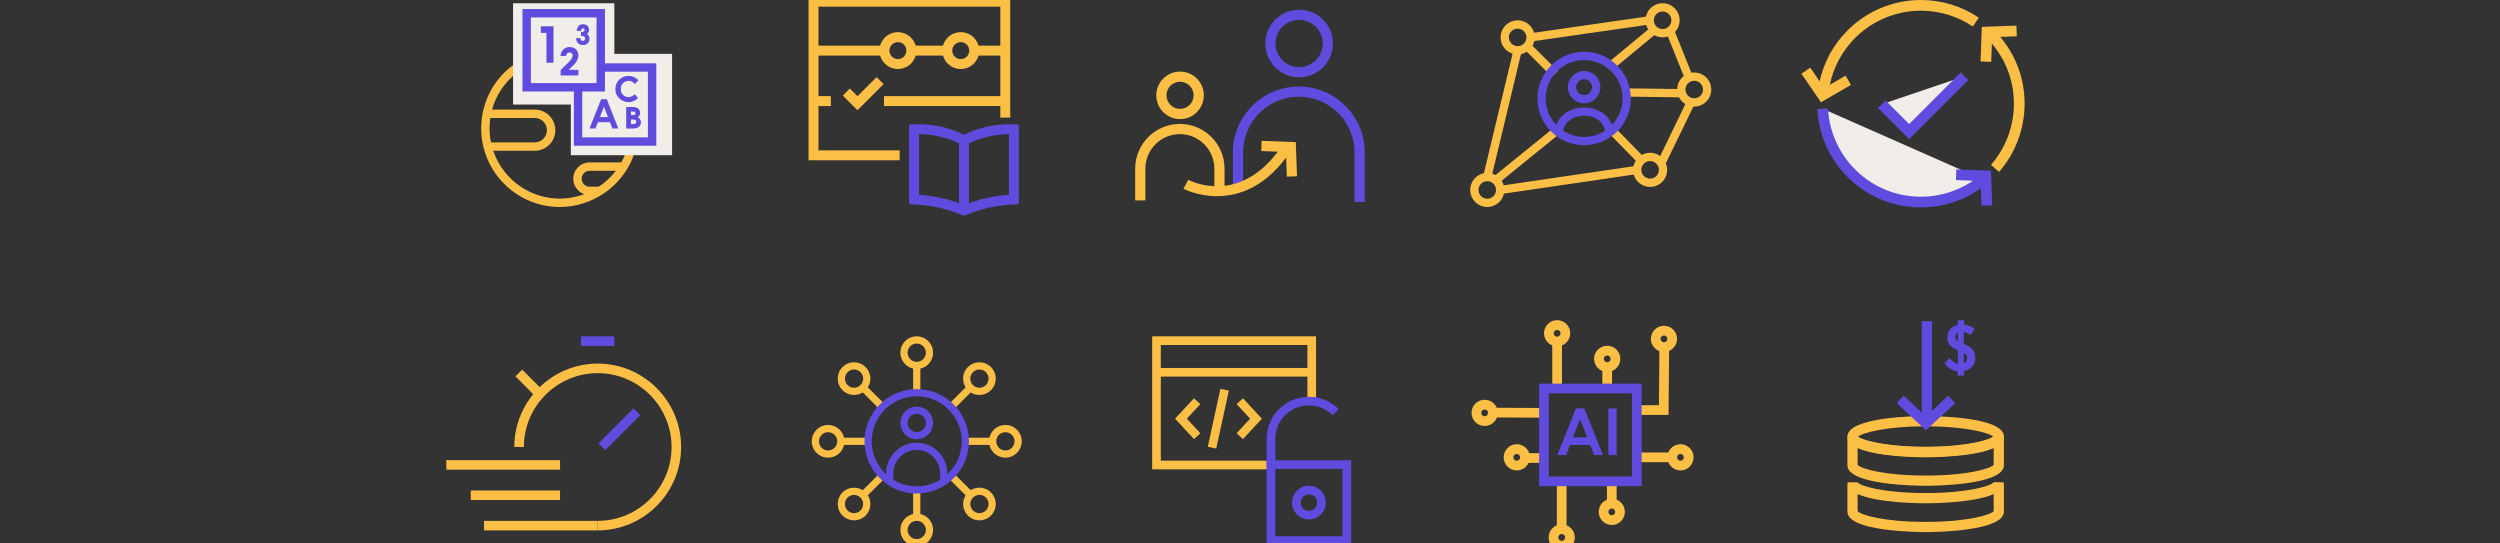 <svg width="773" height="168" viewBox="0 0 773 168" fill="none" xmlns="http://www.w3.org/2000/svg">
<rect x="0" y="0" width="773" height="168" fill="#333333" stroke="none"/>
<g clip-path="url(#clip0_942_3586)">
<g clip-path="url(#clip1_942_3586)">
<path d="M278.173 49.561H250V-1H312.37V36.356H309.299V2.071H253.071V46.49H278.173V49.561Z" fill="#FBBF45"/>
<path d="M309.811 14.114H302.126V17.184H309.811V14.114Z" fill="#FBBF45"/>
<path d="M292.891 14.114H282.611V17.184H292.891V14.114Z" fill="#FBBF45"/>
<path d="M272.388 14.114H250.519V17.184H272.388V14.114Z" fill="#FBBF45"/>
<path d="M309.715 29.724H273.324V32.795H309.715V29.724Z" fill="#FBBF45"/>
<path d="M256.91 29.724H250.49V32.795H256.91V29.724Z" fill="#FBBF45"/>
<path d="M297.066 21.337C293.93 21.337 291.37 18.786 291.37 15.642C291.37 12.497 293.922 9.946 297.066 9.946C300.21 9.946 302.762 12.497 302.762 15.642C302.762 18.786 300.21 21.337 297.066 21.337ZM297.066 13.024C295.619 13.024 294.441 14.201 294.441 15.649C294.441 17.096 295.619 18.274 297.066 18.274C298.514 18.274 299.691 17.096 299.691 15.649C299.691 14.201 298.514 13.024 297.066 13.024Z" fill="#FBBF45"/>
<path d="M277.638 21.337C275.898 21.337 274.18 20.548 273.068 19.049C271.189 16.534 271.716 12.958 274.231 11.079C276.746 9.2 280.322 9.726 282.201 12.242C283.107 13.463 283.488 14.962 283.268 16.468C283.049 17.974 282.259 19.305 281.038 20.212C280.022 20.972 278.823 21.337 277.645 21.337H277.638ZM277.631 13.024C277.068 13.024 276.527 13.207 276.066 13.543C275.503 13.96 275.138 14.574 275.035 15.269C274.933 15.963 275.108 16.651 275.525 17.214C276.388 18.376 278.033 18.61 279.196 17.747C279.759 17.331 280.124 16.716 280.227 16.022C280.329 15.327 280.153 14.64 279.737 14.077C279.32 13.514 278.706 13.148 278.011 13.046C277.879 13.024 277.755 13.017 277.631 13.017V13.024Z" fill="#FBBF45"/>
<path d="M265.136 34.082L260.602 29.549L262.774 27.377L265.136 29.739L271.036 23.838L273.201 26.01L265.136 34.082Z" fill="#FBBF45"/>
<path d="M298.06 66.751L297.453 66.496C295.325 65.582 293.066 64.843 290.734 64.302C288.087 63.688 285.338 63.315 282.574 63.205L281.097 63.147V38.484L282.581 38.433C285.359 38.33 288.131 38.572 290.814 39.149C293.381 39.698 295.815 40.539 298.053 41.657C300.298 40.539 302.725 39.698 305.292 39.149C307.975 38.572 310.746 38.33 313.525 38.433L315.009 38.484V63.147L313.532 63.205C310.768 63.315 308.019 63.688 305.372 64.302C303.047 64.843 300.787 65.582 298.652 66.496L298.045 66.751H298.06ZM284.182 60.215C286.639 60.39 289.081 60.756 291.443 61.312C293.724 61.845 295.954 62.554 298.067 63.417C300.181 62.547 302.411 61.845 304.692 61.312C307.054 60.763 309.489 60.39 311.953 60.215V41.474C309.927 41.496 307.909 41.723 305.95 42.14C303.383 42.688 300.978 43.558 298.791 44.728L298.067 45.116L297.344 44.728C295.157 43.558 292.744 42.688 290.185 42.14C288.226 41.723 286.215 41.496 284.182 41.474V60.215Z" fill="#5F4BDE"/>
<path d="M299.596 43.375H296.525V64.455H299.596V43.375Z" fill="#5F4BDE"/>
</g>
<g clip-path="url(#clip2_942_3586)">
<path d="M397.891 54.62L397.605 46.986L389.97 46.7L390.091 43.547L400.653 43.938L401.044 54.5L397.891 54.62Z" fill="#FBBF45"/>
<path d="M421.981 62.465H418.828V47.136C418.828 37.631 411.096 29.906 401.599 29.906C392.102 29.906 384.37 37.639 384.37 47.136V58.231H381.217V47.136C381.217 35.897 390.36 26.753 401.599 26.753C412.837 26.753 421.981 35.897 421.981 47.136V62.465Z" fill="#5F4BDE"/>
<path d="M401.697 23.9C395.931 23.9 391.246 19.208 391.246 13.45C391.246 7.692 395.931 3 401.697 3C407.462 3 412.147 7.692 412.147 13.45C412.147 19.208 407.455 23.9 401.697 23.9ZM401.697 6.153C397.673 6.153 394.399 9.426 394.399 13.45C394.399 17.474 397.673 20.747 401.697 20.747C405.72 20.747 408.994 17.474 408.994 13.45C408.994 9.426 405.72 6.153 401.697 6.153Z" fill="#5F4BDE"/>
<path d="M354.153 61.97H351V52.136C351 44.516 357.194 38.322 364.813 38.322C372.433 38.322 378.627 44.516 378.627 52.136V59.733H375.474V52.136C375.474 46.257 370.692 41.475 364.813 41.475C358.935 41.475 354.153 46.257 354.153 52.136V61.97Z" fill="#FBBF45"/>
<path d="M364.873 36.828C360.819 36.828 357.523 33.532 357.523 29.478C357.523 25.424 360.819 22.129 364.873 22.129C368.927 22.129 372.223 25.424 372.223 29.478C372.223 33.532 368.927 36.828 364.873 36.828ZM364.873 25.274C362.561 25.274 360.677 27.159 360.677 29.471C360.677 31.783 362.561 33.667 364.873 33.667C367.185 33.667 369.07 31.783 369.07 29.471C369.07 27.159 367.185 25.274 364.873 25.274Z" fill="#FBBF45"/>
<path d="M376.307 60.656C370.293 60.656 366.014 58.412 365.924 58.359L367.426 55.589C368.086 55.942 383.739 64.035 396.494 44.928L399.114 46.678C391.592 57.946 382.906 60.656 376.307 60.656Z" fill="#FBBF45"/>
</g>
<g clip-path="url(#clip3_942_3586)">
<path d="M459.862 64C456.953 64 454.593 61.639 454.593 58.731C454.593 55.822 456.953 53.461 459.862 53.461C462.771 53.461 465.132 55.822 465.132 58.731C465.132 61.639 462.771 64 459.862 64ZM459.862 56.026C458.364 56.026 457.151 57.24 457.151 58.738C457.151 60.236 458.364 61.45 459.862 61.45C461.36 61.45 462.574 60.236 462.574 58.738C462.574 57.24 461.36 56.026 459.862 56.026Z" fill="#FBBF45"/>
<path d="M469.26 16.831C466.352 16.831 463.991 14.47 463.991 11.561C463.991 8.652 466.352 6.292 469.26 6.292C472.169 6.292 474.53 8.652 474.53 11.561C474.53 14.47 472.169 16.831 469.26 16.831ZM469.26 8.85C467.762 8.85 466.549 10.063 466.549 11.561C466.549 13.059 467.762 14.273 469.26 14.273C470.759 14.273 471.972 13.059 471.972 11.561C471.972 10.063 470.759 8.85 469.26 8.85Z" fill="#FBBF45"/>
<path d="M510.218 57.788C507.309 57.788 504.948 55.427 504.948 52.518C504.948 49.609 507.309 47.249 510.218 47.249C513.127 47.249 515.487 49.609 515.487 52.518C515.487 55.427 513.127 57.788 510.218 57.788ZM510.218 49.807C508.727 49.807 507.506 51.02 507.506 52.518C507.506 54.017 508.72 55.23 510.218 55.23C511.716 55.23 512.929 54.017 512.929 52.518C512.929 51.02 511.716 49.807 510.218 49.807Z" fill="#FBBF45"/>
<path d="M523.856 32.953C520.947 32.953 518.587 30.593 518.587 27.684C518.587 24.775 520.947 22.414 523.856 22.414C526.765 22.414 529.126 24.775 529.126 27.684C529.126 30.593 526.765 32.953 523.856 32.953ZM523.856 24.972C522.358 24.972 521.145 26.186 521.145 27.684C521.145 29.182 522.358 30.395 523.856 30.395C525.354 30.395 526.568 29.182 526.568 27.684C526.568 26.186 525.354 24.972 523.856 24.972Z" fill="#FBBF45"/>
<path d="M514.077 11.539C511.168 11.539 508.808 9.178 508.808 6.269C508.808 3.361 511.168 1 514.077 1C516.986 1 519.347 3.361 519.347 6.269C519.347 9.178 516.986 11.539 514.077 11.539ZM514.077 3.558C512.579 3.558 511.366 4.771 511.366 6.269C511.366 7.768 512.579 8.981 514.077 8.981C515.575 8.981 516.789 7.768 516.789 6.269C516.789 4.771 515.575 3.558 514.077 3.558Z" fill="#FBBF45"/>
<path d="M468.013 15.257L458.612 54.445L461.099 55.041L470.5 15.854L468.013 15.257Z" fill="#FBBF45"/>
<path d="M506.043 51.258L463.667 57.47L464.038 60.001L506.414 53.789L506.043 51.258Z" fill="#FBBF45"/>
<path d="M480.472 39.475L462.179 54.304L463.79 56.291L482.082 41.462L480.472 39.475Z" fill="#FBBF45"/>
<path d="M509.902 5.003L473.065 10.298L473.429 12.83L510.266 7.535L509.902 5.003Z" fill="#FBBF45"/>
<path d="M510.053 8.755L496.495 19.975L498.126 21.946L511.684 10.726L510.053 8.755Z" fill="#FBBF45"/>
<path d="M502.016 27.298L501.982 29.856L519.85 30.096L519.884 27.538L502.016 27.298Z" fill="#FBBF45"/>
<path d="M517.5 8.88L515.127 9.834L521.228 25.018L523.601 24.064L517.5 8.88Z" fill="#FBBF45"/>
<path d="M472.837 13.122L471.029 14.931L479.835 23.737L481.644 21.928L472.837 13.122Z" fill="#FBBF45"/>
<path d="M498.531 38.623L496.704 40.414L505.86 49.758L507.687 47.967L498.531 38.623Z" fill="#FBBF45"/>
<path d="M521.756 30.86L512.827 49.281L515.129 50.397L524.058 31.976L521.756 30.86Z" fill="#FBBF45"/>
<path d="M489.813 44.888C481.854 44.888 475.371 38.413 475.371 30.446C475.371 22.48 481.846 16.005 489.813 16.005C497.779 16.005 504.255 22.48 504.255 30.446C504.255 38.413 497.779 44.888 489.813 44.888ZM489.813 18.57C483.264 18.57 477.929 23.898 477.929 30.454C477.929 37.01 483.257 42.337 489.813 42.337C496.369 42.337 501.697 37.01 501.697 30.454C501.697 23.898 496.369 18.57 489.813 18.57Z" fill="#5F4BDE"/>
<path d="M499 41.629H496.442C496.442 38.194 493.715 35.796 489.82 35.796C485.924 35.796 483.198 38.194 483.198 41.629H480.64C480.64 36.768 484.499 33.238 489.82 33.238C495.141 33.238 499 36.768 499 41.629Z" fill="#5F4BDE"/>
<path d="M489.813 31.959C487.05 31.959 484.806 29.716 484.806 26.953C484.806 24.19 487.05 21.947 489.813 21.947C492.575 21.947 494.819 24.19 494.819 26.953C494.819 29.716 492.575 31.959 489.813 31.959ZM489.813 24.505C488.461 24.505 487.364 25.601 487.364 26.953C487.364 28.305 488.461 29.401 489.813 29.401C491.165 29.401 492.261 28.305 492.261 26.953C492.261 25.601 491.165 24.505 489.813 24.505Z" fill="#5F4BDE"/>
</g>
<g clip-path="url(#clip4_942_3586)">
<path d="M618.1 53.15L615.609 50.976C620.182 45.742 622.701 39.023 622.701 32.066C622.701 24.327 619.668 17.067 614.167 11.622L616.496 9.272C622.63 15.344 626.007 23.441 626.007 32.066C626.007 39.825 623.2 47.311 618.1 53.15Z" fill="#FBBF45"/>
<path d="M565.421 28.337L562.143 27.915C562.952 21.647 565.583 15.801 569.755 11.017C570.24 10.461 570.747 9.913 571.268 9.399C571.894 8.773 572.548 8.168 573.216 7.598C578.999 2.695 586.358 0 593.942 0C600.358 0 606.555 1.893 611.853 5.466L610.003 8.21C605.254 5.002 599.696 3.307 593.942 3.307C587.139 3.307 580.54 5.727 575.362 10.117C574.757 10.63 574.166 11.172 573.61 11.728C573.146 12.192 572.689 12.684 572.252 13.184C568.517 17.475 566.153 22.716 565.428 28.337H565.421Z" fill="#FBBF45"/>
<path d="M613.252 55.556C607.997 59.883 601.272 62.478 593.941 62.478C585.759 62.478 578.323 59.242 572.857 53.987C572.28 53.431 571.724 52.855 571.19 52.257C570.599 51.588 570.036 50.899 569.501 50.181C566.033 45.51 563.873 39.812 563.564 33.621" fill="#F1EDE8"/>
<path d="M593.941 64.132C585.612 64.132 577.719 60.952 571.711 55.176C571.106 54.592 570.515 53.98 569.959 53.347C569.333 52.644 568.735 51.905 568.179 51.159C564.401 46.066 562.234 40.03 561.918 33.698L565.217 33.529C565.499 39.207 567.447 44.624 570.831 49.189C571.331 49.865 571.865 50.519 572.428 51.152C572.928 51.715 573.462 52.271 574.004 52.791C579.386 57.969 586.47 60.825 593.941 60.825C600.597 60.825 607.076 58.504 612.204 54.283L614.308 56.837C608.588 61.543 601.356 64.132 593.941 64.132Z" fill="#5F4BDE"/>
<path d="M563.043 31.623L557 22.78L559.73 20.916L564.042 27.219L570.648 23.392L572.308 26.248L563.043 31.623Z" fill="#FBBF45"/>
<path d="M612.69 63.605L612.408 55.971L604.775 55.683L604.895 52.383L615.595 52.778L615.996 63.478L612.69 63.605Z" fill="#5F4BDE"/>
<path d="M615.68 19.136L612.381 19.009L612.775 8.309L623.475 7.915L623.602 11.214L615.969 11.502L615.68 19.136Z" fill="#FBBF45"/>
<path d="M581.848 32.228L590.304 40.684L607.428 23.561" fill="#F1EDE8"/>
<path d="M590.304 43.02L580.68 33.396L583.016 31.06L590.304 38.349L606.26 22.393L608.596 24.729L590.304 43.02Z" fill="#5F4BDE"/>
</g>
<g clip-path="url(#clip5_942_3586)">
<path d="M185.593 60.32H182.296C179.517 60.314 177.258 58.048 177.258 55.27C177.258 52.492 179.517 50.226 182.296 50.219H192.878V52.813H182.296C180.95 52.813 179.851 53.918 179.851 55.27C179.851 56.622 180.95 57.721 182.302 57.727H185.599V60.32H185.593Z" fill="#FBBF45"/>
<path d="M150.079 46.614V44.021H165.354C167.422 44.014 169.114 42.323 169.114 40.248C169.114 38.174 167.428 36.482 165.354 36.476H151.073V33.883H165.354C168.854 33.895 171.707 36.748 171.707 40.248C171.707 43.749 168.861 46.601 165.36 46.614H150.079Z" fill="#FBBF45"/>
<path d="M173.102 64C159.692 64 148.783 53.09 148.783 39.68C148.783 32.395 152.006 25.554 157.63 20.918C161.97 17.337 167.465 15.361 173.102 15.361C186.512 15.361 197.422 26.27 197.422 39.68C197.422 42.669 196.885 45.583 195.829 48.349C192.254 57.709 183.123 64 173.102 64ZM173.102 17.954C168.064 17.954 163.162 19.713 159.285 22.912C154.259 27.061 151.376 33.167 151.376 39.674C151.376 51.652 161.125 61.401 173.102 61.401C182.055 61.401 190.217 55.782 193.409 47.423C194.353 44.953 194.829 42.348 194.829 39.68C194.829 27.703 185.08 17.954 173.102 17.954Z" fill="#FBBF45"/>
<path d="M206.516 17.96H177.794V46.682H206.516V17.96Z" fill="#F1EDE8"/>
<path d="M207.812 47.978H176.498V16.664H207.812V47.978ZM179.091 45.385H205.219V19.257H179.091V45.385Z" fill="#F1EDE8"/>
<path d="M188.655 2.297H159.933V31.018H188.655V2.297Z" fill="#F1EDE8"/>
<path d="M189.952 32.315H158.637V1H189.952V32.315ZM161.23 29.722H187.358V3.593H161.23V29.722Z" fill="#F1EDE8"/>
<path d="M201.632 20.875H178.733V43.774H201.632V20.875Z" fill="#F1EDE8"/>
<path d="M202.929 45.064H177.437V19.578H202.929V45.07V45.064ZM180.03 42.471H200.336V22.165H180.03V42.471Z" fill="#5F4BDE"/>
<path d="M185.746 4.099H162.847V26.999H185.746V4.099Z" fill="#F1EDE8"/>
<path d="M187.043 28.289H161.551V2.803H187.043V28.295V28.289ZM164.144 25.696H184.45V5.396H164.144V25.702V25.696Z" fill="#5F4BDE"/>
<path d="M174.868 17.157H173.467C173.769 15.509 174.763 14.725 176.165 14.725C177.566 14.725 178.69 15.577 178.69 17.127C178.69 18.003 178.245 19.059 177.208 20.059L175.448 21.763H178.684V23.177H173.491V21.745L175.59 19.713C176.757 18.578 177.208 17.861 177.208 17.164C177.208 16.54 176.825 16.077 176.128 16.077C175.479 16.077 175.084 16.466 174.862 17.164L174.868 17.157Z" fill="#5F4BDE"/>
<path d="M178.844 23.325H173.343V21.671L175.486 19.59C176.616 18.491 177.054 17.812 177.054 17.151C177.054 16.577 176.702 16.219 176.128 16.219C175.554 16.219 175.226 16.528 175.01 17.195L174.973 17.3H173.275L173.306 17.12C173.609 15.472 174.621 14.565 176.159 14.565C177.696 14.565 178.838 15.589 178.838 17.12C178.838 18.133 178.295 19.213 177.313 20.164L175.831 21.603H178.844V23.325ZM173.652 23.017H178.536V21.912H175.072L177.103 19.942C178.029 19.053 178.536 18.053 178.536 17.12C178.536 15.571 177.344 14.873 176.165 14.873C174.831 14.873 173.967 15.608 173.652 16.997H174.757C175.023 16.275 175.48 15.91 176.134 15.91C176.881 15.91 177.369 16.398 177.369 17.151C177.369 17.905 176.9 18.645 175.708 19.812L173.658 21.8V23.017H173.652Z" fill="#5F4BDE"/>
<path d="M178.295 11.959H179.295C179.418 12.502 179.684 12.811 180.233 12.811C180.851 12.811 181.06 12.373 181.06 11.916C181.06 11.459 180.727 10.971 180.153 10.971H179.801V9.996H180.134C180.647 9.996 180.912 9.662 180.912 9.273C180.912 8.928 180.727 8.619 180.264 8.619C179.752 8.619 179.579 8.977 179.517 9.384H178.517C178.628 8.415 179.122 7.662 180.283 7.662C181.443 7.662 181.968 8.403 181.968 9.242C181.968 9.823 181.703 10.249 181.165 10.502C181.777 10.78 182.11 11.249 182.11 11.984C182.11 13.027 181.357 13.78 180.233 13.78C179.035 13.78 178.43 13.033 178.288 11.971L178.295 11.959Z" fill="#5F4BDE"/>
<path d="M180.239 13.922C179.054 13.922 178.307 13.231 178.14 11.978L178.115 11.805H179.412L179.437 11.922C179.554 12.441 179.782 12.657 180.227 12.657C180.814 12.657 180.9 12.194 180.9 11.916C180.9 11.533 180.634 11.126 180.147 11.126H179.64V9.841H180.128C180.591 9.841 180.752 9.533 180.752 9.273C180.752 9.045 180.665 8.773 180.258 8.773C179.906 8.773 179.733 8.965 179.665 9.409L179.647 9.539H178.344L178.362 9.366C178.498 8.168 179.177 7.508 180.283 7.508C181.554 7.508 182.122 8.378 182.122 9.242C182.122 9.792 181.906 10.212 181.487 10.496C182.005 10.817 182.271 11.317 182.271 11.978C182.271 13.126 181.437 13.929 180.239 13.929V13.922ZM178.48 12.113C178.616 12.836 179.042 13.62 180.246 13.62C181.277 13.62 181.968 12.959 181.968 11.978C181.968 11.329 181.696 10.903 181.11 10.638L180.807 10.502L181.11 10.36C181.591 10.132 181.826 9.767 181.826 9.242C181.826 8.588 181.425 7.816 180.295 7.816C179.4 7.816 178.863 8.292 178.708 9.23H179.4C179.517 8.724 179.807 8.465 180.276 8.465C180.77 8.465 181.079 8.773 181.079 9.273C181.079 9.773 180.696 10.15 180.147 10.15H179.968V10.817H180.165C180.832 10.817 181.227 11.379 181.227 11.916C181.227 12.564 180.851 12.965 180.246 12.965C179.702 12.965 179.35 12.688 179.19 12.113H178.492H178.48Z" fill="#5F4BDE"/>
<path d="M167.292 8.23H171.034V19.312H169.077V10.125H167.292V8.23Z" fill="#5F4BDE"/>
<path d="M171.114 19.386H169.003V10.199H167.219V8.15H171.114V19.386ZM169.151 19.232H170.954V8.304H167.367V10.045H169.151V19.232Z" fill="#5F4BDE"/>
<path d="M185.944 30.741H187.543L191.081 39.619H189.389L188.655 37.711H184.815L184.086 39.619H182.394L185.944 30.741ZM188.087 36.235L186.741 32.784L185.376 36.235H188.087Z" fill="#5F4BDE"/>
<path d="M191.192 39.699H189.334L188.599 37.791H184.864L184.135 39.699H182.277L185.889 30.666H187.593L191.192 39.699ZM189.439 39.544H190.964L187.488 30.821H185.994L182.505 39.544H184.03L184.759 37.637H188.71L189.445 39.544H189.439ZM188.198 36.309H185.259L186.741 32.574L188.198 36.309ZM185.487 36.155H187.976L186.741 32.994L185.487 36.155Z" fill="#5F4BDE"/>
<path d="M195.551 39.587H193.798V33.253H195.613C197.07 33.253 197.755 33.852 197.755 34.877C197.755 35.593 197.416 36.037 196.768 36.266C197.638 36.451 198.009 37.081 198.009 37.834C198.009 39.044 197.082 39.587 195.557 39.587H195.551ZM195.891 35.741C196.348 35.741 196.644 35.513 196.644 35.043C196.644 34.574 196.36 34.321 195.866 34.321H194.922V35.741H195.891ZM195.817 38.519C196.638 38.519 196.885 38.118 196.885 37.673C196.885 37.229 196.644 36.809 195.798 36.809H194.915V38.519H195.817Z" fill="#5F4BDE"/>
<path d="M195.551 39.742H193.644V33.099H195.613C197.607 33.099 197.91 34.21 197.91 34.877C197.91 35.494 197.669 35.951 197.187 36.242C197.811 36.513 198.163 37.075 198.163 37.834C198.163 39.063 197.237 39.742 195.558 39.742H195.551ZM193.952 39.434H195.551C197.076 39.434 197.848 38.896 197.848 37.834C197.848 37.396 197.7 36.63 196.731 36.42L196.2 36.303L196.712 36.124C197.317 35.908 197.601 35.513 197.601 34.877C197.601 33.901 196.934 33.408 195.613 33.408H193.952V39.434ZM195.817 38.674H194.761V36.655H195.798C196.879 36.655 197.039 37.291 197.039 37.674C197.039 38.057 196.879 38.674 195.817 38.674ZM195.076 38.365H195.823C196.44 38.365 196.737 38.137 196.737 37.674C196.737 37.211 196.434 36.964 195.804 36.964H195.076V38.365ZM195.891 35.896H194.767V34.167H195.866C196.459 34.167 196.798 34.488 196.798 35.044C196.798 35.599 196.459 35.896 195.891 35.896ZM195.076 35.587H195.891C196.286 35.587 196.49 35.402 196.49 35.044C196.49 34.661 196.286 34.476 195.866 34.476H195.076V35.587Z" fill="#5F4BDE"/>
<path d="M190.421 27.53C190.421 25.381 192.113 23.622 194.36 23.622C195.533 23.622 196.459 24.078 197.175 24.813L196.342 25.752C195.817 25.19 195.156 24.844 194.354 24.844C192.878 24.844 191.767 26.085 191.767 27.542C191.767 28.999 192.921 30.203 194.366 30.203C195.144 30.203 195.811 29.746 196.28 29.37L197.064 30.302C196.36 30.981 195.434 31.426 194.366 31.426C192.199 31.426 190.427 29.734 190.427 27.53H190.421Z" fill="#5F4BDE"/>
<path d="M194.36 31.58C192.063 31.58 190.267 29.802 190.267 27.53C190.267 25.258 192.063 23.467 194.36 23.467C195.496 23.467 196.484 23.881 197.287 24.702L197.386 24.807L196.342 25.98L196.225 25.857C195.7 25.289 195.064 24.998 194.348 24.998C192.983 24.998 191.915 26.116 191.915 27.542C191.915 28.968 193.008 30.049 194.36 30.049C195.101 30.049 195.756 29.592 196.175 29.246L196.293 29.154L197.268 30.314L197.163 30.413C196.373 31.179 195.397 31.58 194.354 31.58H194.36ZM194.36 23.776C192.236 23.776 190.576 25.424 190.576 27.53C190.576 29.635 192.236 31.271 194.36 31.271C195.496 31.271 196.33 30.759 196.848 30.29L196.256 29.58C195.793 29.938 195.132 30.358 194.36 30.358C192.841 30.358 191.607 29.092 191.607 27.542C191.607 25.992 192.835 24.69 194.348 24.69C195.101 24.69 195.768 24.968 196.33 25.523L196.96 24.819C196.237 24.128 195.36 23.776 194.354 23.776H194.36Z" fill="#5F4BDE"/>
</g>
<g clip-path="url(#clip6_942_3586)">
<path d="M184.814 164V161.046C197.409 161.046 207.648 150.8 207.648 138.212C207.648 125.625 197.402 115.378 184.814 115.378C172.226 115.378 161.98 125.625 161.98 138.212H159.026C159.026 123.993 170.594 112.425 184.814 112.425C199.033 112.425 210.601 123.993 210.601 138.212C210.601 152.432 199.033 164 184.814 164Z" fill="#FBBF45"/>
<path d="M189.962 104H179.667V106.954H189.962V104Z" fill="#5F4BDE"/>
<path d="M161.456 114.28L159.367 116.368L166.647 123.648L168.736 121.56L161.456 114.28Z" fill="#FBBF45"/>
<path d="M195.898 126.251L185.058 137.092L187.146 139.18L197.986 128.34L195.898 126.251Z" fill="#5F4BDE"/>
<path d="M184.814 161.046H149.645V164H184.814V161.046Z" fill="#FBBF45"/>
<path d="M173.169 142.27H138V145.224H173.169V142.27Z" fill="#FBBF45"/>
<path d="M173.161 151.658H145.552V154.612H173.161V151.658Z" fill="#FBBF45"/>
</g>
<g clip-path="url(#clip7_942_3586)">
<path d="M276.23 149.297H274.004V146.346C274.004 141.137 278.246 136.895 283.455 136.895C288.664 136.895 292.906 141.137 292.906 146.346V149.074H290.68V146.346C290.68 142.364 287.436 139.121 283.455 139.121C279.474 139.121 276.23 142.364 276.23 146.346V149.297Z" fill="#5F4BDE"/>
<path d="M283.455 135.819C280.669 135.819 278.405 133.555 278.405 130.769C278.405 127.984 280.669 125.719 283.455 125.719C286.241 125.719 288.505 127.984 288.505 130.769C288.505 133.555 286.241 135.819 283.455 135.819ZM283.455 127.952C281.897 127.952 280.631 129.218 280.631 130.776C280.631 132.334 281.897 133.6 283.455 133.6C285.013 133.6 286.279 132.334 286.279 130.776C286.279 129.218 285.013 127.952 283.455 127.952Z" fill="#5F4BDE"/>
<path d="M283.455 168.911C280.669 168.911 278.405 166.647 278.405 163.861C278.405 161.075 280.669 158.811 283.455 158.811C286.241 158.811 288.505 161.075 288.505 163.861C288.505 166.647 286.241 168.911 283.455 168.911ZM283.455 161.044C281.897 161.044 280.631 162.309 280.631 163.868C280.631 165.426 281.897 166.691 283.455 166.691C285.013 166.691 286.279 165.426 286.279 163.868C286.279 162.309 285.013 161.044 283.455 161.044Z" fill="#FBBF45"/>
<path d="M264.076 160.885C262.785 160.885 261.494 160.395 260.508 159.409C258.543 157.437 258.543 154.238 260.508 152.267C262.473 150.301 265.679 150.301 267.644 152.267C269.609 154.232 269.609 157.437 267.644 159.409C266.658 160.395 265.367 160.885 264.076 160.885ZM262.079 153.844C260.979 154.944 260.979 156.731 262.079 157.838C263.179 158.938 264.967 158.938 266.067 157.838C267.167 156.738 267.167 154.951 266.067 153.85C264.967 152.75 263.179 152.75 262.073 153.85L262.079 153.844Z" fill="#FBBF45"/>
<path d="M256.05 141.506C253.264 141.506 251 139.241 251 136.456C251 133.67 253.264 131.406 256.05 131.406C258.835 131.406 261.1 133.67 261.1 136.456C261.1 139.241 258.835 141.506 256.05 141.506ZM256.05 133.632C254.491 133.632 253.226 134.897 253.226 136.456C253.226 138.014 254.491 139.28 256.05 139.28C257.608 139.28 258.874 138.014 258.874 136.456C258.874 134.897 257.608 133.632 256.05 133.632Z" fill="#FBBF45"/>
<path d="M264.076 122.12C262.785 122.12 261.494 121.63 260.508 120.644C258.543 118.673 258.543 115.474 260.508 113.502C262.48 111.53 265.679 111.537 267.644 113.502C269.609 115.467 269.609 118.673 267.644 120.638C266.658 121.624 265.367 122.114 264.076 122.114V122.12ZM264.076 114.252C263.351 114.252 262.632 114.526 262.079 115.079C260.979 116.18 260.979 117.967 262.079 119.067C263.179 120.167 264.967 120.167 266.067 119.067C267.167 117.967 267.167 116.173 266.067 115.073C265.52 114.526 264.795 114.246 264.07 114.246L264.076 114.252Z" fill="#FBBF45"/>
<path d="M283.455 114.093C280.669 114.093 278.405 111.829 278.405 109.043C278.405 106.258 280.669 103.993 283.455 103.993C286.241 103.993 288.505 106.258 288.505 109.043C288.505 111.829 286.241 114.093 283.455 114.093ZM283.455 106.226C281.897 106.226 280.631 107.491 280.631 109.05C280.631 110.608 281.897 111.874 283.455 111.874C285.013 111.874 286.279 110.608 286.279 109.05C286.279 107.491 285.013 106.226 283.455 106.226Z" fill="#FBBF45"/>
<path d="M302.835 122.12C301.544 122.12 300.252 121.63 299.267 120.644C297.301 118.679 297.301 115.474 299.267 113.502C301.238 111.537 304.437 111.537 306.409 113.502C308.374 115.467 308.374 118.673 306.409 120.638C305.423 121.624 304.132 122.114 302.841 122.114L302.835 122.12ZM302.835 114.253C302.11 114.253 301.391 114.526 300.838 115.079C299.737 116.18 299.737 117.967 300.838 119.067C301.938 120.167 303.725 120.167 304.832 119.067C305.932 117.967 305.932 116.18 304.832 115.073C304.285 114.526 303.56 114.246 302.835 114.246V114.253Z" fill="#FBBF45"/>
<path d="M310.867 141.506C308.082 141.506 305.817 139.241 305.817 136.456C305.817 133.67 308.082 131.406 310.867 131.406C313.653 131.406 315.917 133.67 315.917 136.456C315.917 139.241 313.653 141.506 310.867 141.506ZM310.867 133.638C309.309 133.638 308.043 134.904 308.043 136.462C308.043 138.02 309.309 139.286 310.867 139.286C312.426 139.286 313.691 138.02 313.691 136.462C313.691 134.904 312.426 133.638 310.867 133.638Z" fill="#FBBF45"/>
<path d="M302.841 160.885C301.55 160.885 300.259 160.395 299.273 159.409C297.308 157.444 297.308 154.239 299.273 152.267C301.245 150.295 304.444 150.302 306.415 152.267C308.381 154.239 308.381 157.438 306.415 159.409C305.43 160.395 304.139 160.885 302.847 160.885H302.841ZM300.844 157.832C301.944 158.932 303.731 158.932 304.838 157.832C305.938 156.732 305.938 154.944 304.838 153.844C303.738 152.744 301.951 152.744 300.85 153.844C299.75 154.944 299.75 156.732 300.85 157.832H300.844Z" fill="#FBBF45"/>
<path d="M284.568 150.772H282.342V159.645H284.568V150.772Z" fill="#FBBF45"/>
<path d="M272.545 145.794L266.271 152.068L267.845 153.642L274.119 147.368L272.545 145.794Z" fill="#FBBF45"/>
<path d="M269.138 135.343H260.266V137.569H269.138V135.343Z" fill="#FBBF45"/>
<path d="M267.847 119.273L266.273 120.847L272.547 127.121L274.121 125.547L267.847 119.273Z" fill="#FBBF45"/>
<path d="M284.568 113.267H282.342V122.139H284.568V113.267Z" fill="#FBBF45"/>
<path d="M299.066 119.271L292.792 125.545L294.366 127.119L300.64 120.845L299.066 119.271Z" fill="#FBBF45"/>
<path d="M306.644 135.343H297.772V137.569H306.644V135.343Z" fill="#FBBF45"/>
<path d="M294.37 145.801L292.796 147.375L299.07 153.649L300.644 152.075L294.37 145.801Z" fill="#FBBF45"/>
<path d="M283.455 152.598C274.558 152.598 267.313 145.353 267.313 136.456C267.313 127.558 274.558 120.314 283.455 120.314C292.353 120.314 299.597 127.558 299.597 136.456C299.597 145.353 292.353 152.598 283.455 152.598ZM283.455 122.54C275.785 122.54 269.54 128.779 269.54 136.456C269.54 144.132 275.785 150.372 283.455 150.372C291.126 150.372 297.371 144.132 297.371 136.456C297.371 128.779 291.132 122.54 283.455 122.54Z" fill="#5F4BDE"/>
</g>
<g clip-path="url(#clip8_942_3586)">
<path d="M369.184 135.771L363.327 129.457L369.184 123.148L371.143 124.967L366.971 129.457L371.143 133.953L369.184 135.771Z" fill="#FBBF45"/>
<path d="M384.325 135.771L382.373 133.953L386.538 129.457L382.373 124.967L384.325 123.148L390.182 129.457L384.325 135.771Z" fill="#FBBF45"/>
<path d="M392.98 145.119H356.249V104H406.927V124.668H404.256V106.671H358.92V142.448H392.98V145.119Z" fill="#FBBF45"/>
<path d="M405.591 113.774H357.584V116.445H405.591V113.774Z" fill="#FBBF45"/>
<path d="M377.356 120.215L373.446 138.134L376.056 138.703L379.966 120.784L377.356 120.215Z" fill="#FBBF45"/>
<path d="M394.316 144.159H391.645V135.733C391.645 128.541 397.495 122.684 404.694 122.684C408.179 122.684 411.454 124.038 413.921 126.506L412.033 128.395C410.074 126.436 407.467 125.355 404.694 125.355C398.971 125.355 394.316 130.01 394.316 135.733V144.159Z" fill="#5F4BDE"/>
<path d="M404.713 160.617C401.839 160.617 399.499 158.277 399.499 155.403C399.499 152.528 401.839 150.188 404.713 150.188C407.588 150.188 409.928 152.528 409.928 155.403C409.928 158.277 407.588 160.617 404.713 160.617ZM404.713 152.859C403.314 152.859 402.169 153.997 402.169 155.403C402.169 156.808 403.308 157.946 404.713 157.946C406.119 157.946 407.257 156.808 407.257 155.403C407.257 153.997 406.119 152.859 404.713 152.859Z" fill="#5F4BDE"/>
<path d="M417.795 168.49H391.626V142.322H417.795V168.49ZM394.297 165.819H415.124V144.992H394.297V165.819Z" fill="#5F4BDE"/>
</g>
<g clip-path="url(#clip9_942_3586)">
<path d="M477.032 140.12H472.466V143.121H477.032V140.12Z" fill="#FBBF45"/>
<path d="M460.907 126.071L460.892 129.072L477.014 129.151L477.029 126.149L460.907 126.071Z" fill="#FBBF45"/>
<path d="M459.052 131.708C456.823 131.708 455 129.893 455 127.656C455 125.42 456.815 123.604 459.052 123.604C461.289 123.604 463.104 125.42 463.104 127.656C463.104 129.893 461.289 131.708 459.052 131.708ZM459.052 126.613C458.473 126.613 458.002 127.085 458.002 127.664C458.002 128.242 458.473 128.714 459.052 128.714C459.631 128.714 460.103 128.242 460.103 127.664C460.103 127.085 459.631 126.613 459.052 126.613Z" fill="#FBBF45"/>
<path d="M468.978 145.458C466.749 145.458 464.926 143.642 464.926 141.406C464.926 139.169 466.741 137.354 468.978 137.354C471.215 137.354 473.03 139.169 473.03 141.406C473.03 143.642 471.215 145.458 468.978 145.458ZM468.978 140.355C468.399 140.355 467.928 140.827 467.928 141.406C467.928 141.985 468.399 142.456 468.978 142.456C469.557 142.456 470.029 141.985 470.029 141.406C470.029 140.827 469.557 140.355 468.978 140.355Z" fill="#FBBF45"/>
<path d="M519.596 145.458C517.366 145.458 515.544 143.642 515.544 141.406C515.544 139.169 517.359 137.354 519.596 137.354C521.832 137.354 523.648 139.169 523.648 141.406C523.648 143.642 521.832 145.458 519.596 145.458ZM519.596 140.355C519.017 140.355 518.545 140.827 518.545 141.406C518.545 141.985 519.017 142.456 519.596 142.456C520.174 142.456 520.646 141.985 520.646 141.406C520.646 140.827 520.174 140.355 519.596 140.355Z" fill="#FBBF45"/>
<path d="M498.449 113.093H495.448V119.574H498.449V113.093Z" fill="#FBBF45"/>
<path d="M515.915 128.292H506.825V125.291H512.942L513.085 108.397L516.086 108.426L515.915 128.292Z" fill="#FBBF45"/>
<path d="M514.5 108.826C512.271 108.826 510.448 107.011 510.448 104.774C510.448 102.538 512.263 100.722 514.5 100.722C516.737 100.722 518.552 102.538 518.552 104.774C518.552 107.011 516.737 108.826 514.5 108.826ZM514.5 103.731C513.921 103.731 513.45 104.203 513.45 104.781C513.45 105.36 513.921 105.832 514.5 105.832C515.079 105.832 515.551 105.36 515.551 104.781C515.551 104.203 515.079 103.731 514.5 103.731Z" fill="#FBBF45"/>
<path d="M481.463 107.097C479.233 107.097 477.411 105.281 477.411 103.045C477.411 100.808 479.226 98.993 481.463 98.993C483.699 98.993 485.514 100.808 485.514 103.045C485.514 105.281 483.699 107.097 481.463 107.097ZM481.463 102.001C480.884 102.001 480.412 102.473 480.412 103.052C480.412 103.631 480.884 104.102 481.463 104.102C482.041 104.102 482.513 103.631 482.513 103.052C482.513 102.473 482.041 102.001 481.463 102.001Z" fill="#FBBF45"/>
<path d="M496.948 115.008C494.719 115.008 492.896 113.193 492.896 110.956C492.896 108.719 494.712 106.904 496.948 106.904C499.185 106.904 501 108.719 501 110.956C501 113.193 499.185 115.008 496.948 115.008ZM496.948 109.912C496.37 109.912 495.898 110.384 495.898 110.963C495.898 111.542 496.37 112.013 496.948 112.013C497.527 112.013 497.999 111.542 497.999 110.963C497.999 110.384 497.527 109.912 496.948 109.912Z" fill="#FBBF45"/>
<path d="M482.964 105.596H479.962V119.974H482.964V105.596Z" fill="#FBBF45"/>
<path d="M499.864 148.602H496.863V156.134H499.864V148.602Z" fill="#FBBF45"/>
<path d="M482.878 168.726C484.287 168.726 485.429 167.584 485.429 166.175C485.429 164.766 484.287 163.624 482.878 163.624C481.469 163.624 480.327 164.766 480.327 166.175C480.327 167.584 481.469 168.726 482.878 168.726Z" stroke="#FBBF45" stroke-width="3.001" stroke-miterlimit="10"/>
<path d="M498.364 162.316C496.134 162.316 494.312 160.501 494.312 158.264C494.312 156.027 496.127 154.212 498.364 154.212C500.6 154.212 502.416 156.027 502.416 158.264C502.416 160.501 500.6 162.316 498.364 162.316ZM498.364 157.22C497.785 157.22 497.313 157.692 497.313 158.271C497.313 158.85 497.785 159.321 498.364 159.321C498.943 159.321 499.414 158.85 499.414 158.271C499.414 157.692 498.943 157.22 498.364 157.22Z" fill="#FBBF45"/>
<path d="M484.379 149.245H481.377V163.624H484.379V149.245Z" fill="#FBBF45"/>
<path d="M517.044 139.905H506.103V142.907H517.044V139.905Z" fill="#FBBF45"/>
<path d="M487.28 126.277H489.881L495.634 140.706H492.883L491.689 137.604H485.443L484.264 140.706H481.513L487.28 126.277ZM490.76 135.203L488.573 129.593L486.358 135.203H490.767H490.76Z" fill="#5F4BDE"/>
<path d="M499.871 126.277V140.706H497.32V126.277H499.871Z" fill="#5F4BDE"/>
<path d="M507.604 150.324H475.896V118.616H507.604V150.324ZM478.897 147.323H504.602V121.618H478.897V147.323Z" fill="#5F4BDE"/>
</g>
<g clip-path="url(#clip10_942_3586)">
<path d="M595.412 150.202C592.932 150.202 571.217 150.021 571.217 143.871V135.557C571.217 135.316 571.254 135.067 571.322 134.818H574.36C575.038 135.888 582.161 138.127 595.404 138.127C608.648 138.127 615.771 135.888 616.479 134.75L619.494 134.818C619.562 135.067 619.6 135.308 619.6 135.557V143.871C619.6 150.021 597.884 150.202 595.404 150.202H595.412ZM574.383 143.727C575.317 144.888 582.41 147.044 595.412 147.044C608.414 147.044 615.507 144.888 616.442 143.727V138.451C610.314 141.202 597.236 141.3 595.412 141.3C593.588 141.3 580.51 141.202 574.383 138.451V143.727Z" fill="#FBBF45"/>
<path d="M595.412 164.523C592.932 164.523 571.217 164.342 571.217 158.192V149.878C571.217 149.637 571.254 149.388 571.322 149.139H574.36C575.038 150.21 582.161 152.448 595.404 152.448C608.648 152.448 615.771 150.21 616.479 149.072L619.494 149.139C619.562 149.388 619.6 149.629 619.6 149.878V158.192C619.6 164.342 597.884 164.523 595.404 164.523H595.412ZM574.383 158.049C575.317 159.209 582.41 161.365 595.412 161.365C608.414 161.365 615.507 159.209 616.442 158.049V152.772C610.314 155.524 597.236 155.622 595.412 155.622C593.588 155.622 580.51 155.524 574.383 152.772V158.049Z" fill="#FBBF45"/>
<path d="M595.427 141.406C592.947 141.406 571.217 141.225 571.217 135.022C571.217 128.818 592.947 128.637 595.427 128.637C597.907 128.637 619.637 128.818 619.637 135.022C619.637 141.225 597.907 141.406 595.427 141.406ZM574.511 135.022C575.898 136.273 583.42 138.24 595.427 138.24C607.434 138.24 614.957 136.273 616.344 135.022C614.957 133.77 607.434 131.803 595.427 131.803C583.42 131.803 575.898 133.77 574.511 135.022Z" fill="#FBBF45"/>
<path d="M595.503 133.054L586.465 124.657L588.613 122.336L595.503 128.735L602.384 122.336L604.54 124.657L595.503 133.054Z" fill="#5F4BDE"/>
<path d="M597.372 99.324H594.206V129.195H597.372V99.324Z" fill="#5F4BDE"/>
<path d="M605.294 114.791C603.899 114.663 602.595 114.053 601.261 112.334L602.814 110.729C603.545 111.482 604.246 112.259 605.392 112.485V108.301C603.794 107.631 602.12 106.749 602.12 104.359C602.12 102.279 603.394 100.907 605.294 100.485V99H607.298V100.357C608.369 100.455 609.379 100.839 610.547 101.646L609.266 103.575C608.595 103.116 607.917 102.792 607.208 102.663V106.364C608.889 107.028 610.751 107.857 610.751 110.578C610.751 112.696 609.597 114.271 607.298 114.693V116.133H605.294V114.784V114.791ZM605.392 105.52V102.822C604.864 103.063 604.577 103.508 604.577 104.103C604.577 104.751 604.902 105.173 605.392 105.513V105.52ZM608.278 110.691C608.278 109.96 607.841 109.5 607.208 109.123V112.326C607.962 111.995 608.278 111.309 608.278 110.691Z" fill="#5F4BDE"/>
</g>
</g>
<defs>
<clipPath id="clip0_942_3586">
<rect width="773" height="168" fill="white"/>
</clipPath>
<clipPath id="clip1_942_3586">
<rect width="65.017" height="67.751" fill="white" transform="translate(250 -1)"/>
</clipPath>
<clipPath id="clip2_942_3586">
<rect width="70.982" height="59.465" fill="white" transform="translate(351 3)"/>
</clipPath>
<clipPath id="clip3_942_3586">
<rect width="74.533" height="63" fill="white" transform="translate(454.593 1)"/>
</clipPath>
<clipPath id="clip4_942_3586">
<rect width="69" height="64.132" fill="white" transform="translate(557)"/>
</clipPath>
<clipPath id="clip5_942_3586">
<rect width="59.03" height="63" fill="white" transform="translate(148.783 1)"/>
</clipPath>
<clipPath id="clip6_942_3586">
<rect width="72.602" height="60" fill="white" transform="translate(138 104)"/>
</clipPath>
<clipPath id="clip7_942_3586">
<rect width="64.911" height="64.911" fill="white" transform="translate(251 104)"/>
</clipPath>
<clipPath id="clip8_942_3586">
<rect width="61.546" height="64.49" fill="white" transform="translate(356.249 104)"/>
</clipPath>
<clipPath id="clip9_942_3586">
<rect width="68.64" height="71.219" fill="white" transform="translate(455 99)"/>
</clipPath>
<clipPath id="clip10_942_3586">
<rect width="48.421" height="65.523" fill="white" transform="translate(571.217 99)"/>
</clipPath>
</defs>
</svg>
